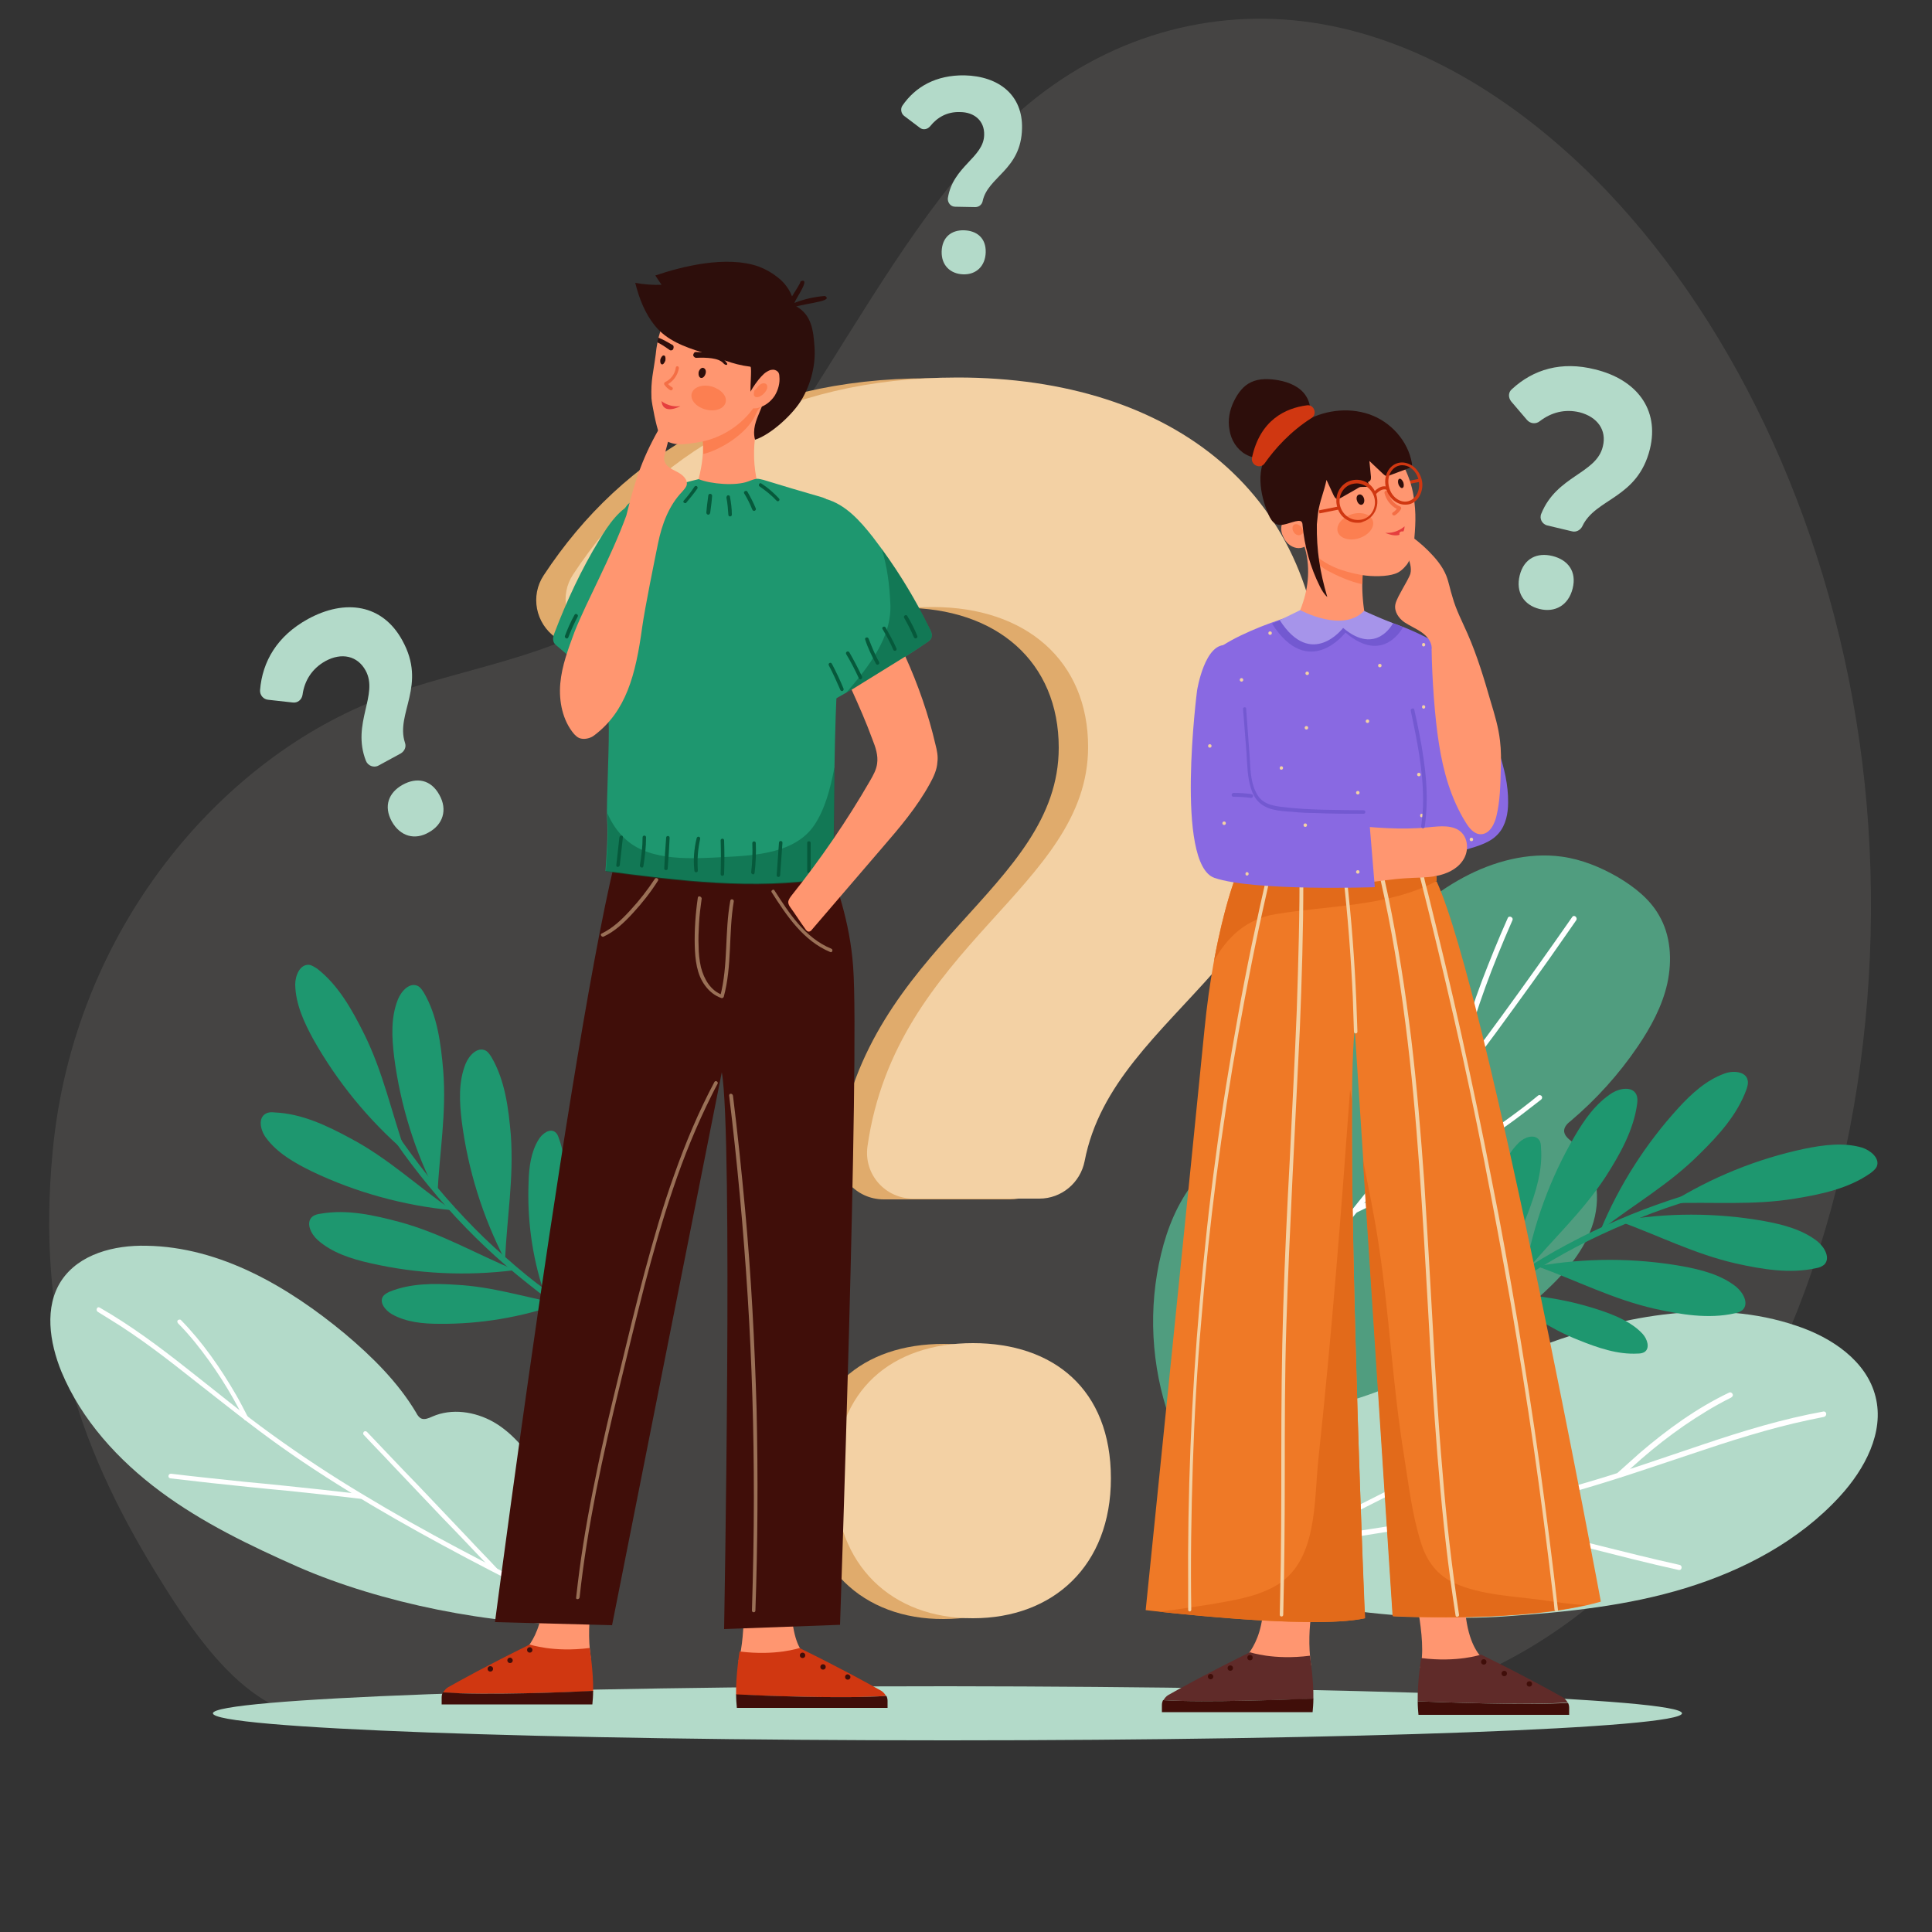 <?xml version="1.0" encoding="utf-8"?>
<!-- Generator: Adobe Illustrator 25.0.0, SVG Export Plug-In . SVG Version: 6.00 Build 0)  -->
<svg version="1.1" xmlns="http://www.w3.org/2000/svg" xmlns:xlink="http://www.w3.org/1999/xlink" x="0px" y="0px"
	 viewBox="0 0 500 500" style="enable-background:new 0 0 500 500;" xml:space="preserve">
<rect x="0" y="0" width="500" height="500" fill="#333333" stroke="none"/>
<style type="text/css">
	.st0{opacity:0.13;}
	.st1{fill:#C1BDB2;}
	.st2{fill:#B3DAC9;}
	.st3{fill:#FFFFFF;}
	.st4{fill:#509D7F;}
	.st5{fill:#1E976F;}
	.st6{fill:#E0AB6C;}
	.st7{fill:#F3D1A4;}
	.st8{fill:#FF9670;}
	.st9{fill:#602B29;}
	.st10{fill:#400E09;}
	.st11{fill:#FC7F51;}
	.st12{fill:#D03711;}
	.st13{fill:#2D0E0B;}
	.st14{fill:#F46E45;}
	.st15{fill:#E53E3E;}
	.st16{fill:#EF7926;}
	.st17{fill:#E26A1A;}
	.st18{fill:#8969E2;}
	.st19{fill:#7359D1;}
	.st20{fill:#A694EA;}
	.st21{opacity:0.5;}
	.st22{fill:#06593B;}
</style>
<g id="BACKGROUND">
</g>
<g id="OBJECTS">
	<g>
		<g class="st0">
			<path class="st1" d="M95.5,445.1l248.1-3.4c42.9,0.1,85.2-31.2,110.9-79.4c25.8-48.3,35.1-112.1,26.7-170.6
				c-8.4-58.5-34-111-68.7-145.7C391.2,24.8,366.2,9.9,340,5.9c-26.3-4-53.8,3.3-76.3,23.1c-39.2,34.3-60.5,102-102.5,129
				c-19.6,12.6-41.6,14.8-62.4,22.6C57.9,195.9,19,239.9,13.6,298.3c-4,42.9,6,74.8,26.6,108.5C57.2,434.7,70.7,448.3,95.5,445.1"/>
		</g>
		<g>
			<path class="st2" d="M435.3,443.4c0,3.8-85.1,7-190.1,7c-105,0-190.1-3.1-190.1-7c0-3.8,85.1-7,190.1-7
				C350.2,436.5,435.3,439.6,435.3,443.4z"/>
			<g>
				<g>
					<g>
						<path class="st2" d="M303.2,405.7c7.2-14.9,16.1-29.4,29.1-39.7c5-3.9,10.6-7.2,16.9-8.3c6.2-1.1,13.1,0.3,17.7,4.6
							c0.9,0.8,1.8,1.8,3,1.7c0.8-0.1,1.4-0.6,2-1.1c8.2-6.8,18-11.4,28.1-15c20.8-7.6,44-11.9,64.9-4.8c9.1,3,18.2,9.1,20.5,18.4
							c2.3,9.2-2.8,18.7-9.2,25.7c-10.6,11.6-25,19.2-40,23.8c-15,4.6-30.7,6.2-46.4,7.3C362.6,420.2,328.8,415.2,303.2,405.7"/>
					</g>
					<g>
						<g>
							<path class="st3" d="M310.4,403.2c10.8-1.4,21.6-2.7,32.4-4.3c10.8-1.5,21.5-3.3,32.2-5.3c10.6-2.1,21.2-4.5,31.7-7.4
								c10.4-2.9,20.5-6.4,30.7-9.8c10.1-3.4,20.3-6.7,30.7-8.9c1.3-0.3,2.6-0.5,3.9-0.8c0.9-0.2,0.8-1.5-0.1-1.4
								c-10.5,1.9-20.7,5-30.8,8.4c-10.2,3.4-20.3,7-30.6,10c-10.4,3.1-21,5.6-31.7,7.7c-10.7,2.2-21.4,4-32.2,5.5
								c-10.8,1.6-21.6,3-32.4,4.4c-1.3,0.2-2.6,0.3-3.9,0.5C309.5,401.9,309.5,403.3,310.4,403.2L310.4,403.2z"/>
						</g>
						<g>
							<path class="st3" d="M334.1,399.8c6.5-3.3,13.1-6.6,19.6-9.9c6.6-3.3,13.2-6.7,19.8-10c3.7-1.8,7.3-3.7,11-5.5
								c0.3-0.2,0.4-0.7,0.2-0.9c-0.2-0.3-0.6-0.4-0.9-0.2c-6.5,3.3-13.1,6.6-19.6,9.9c-6.6,3.3-13.2,6.7-19.8,10
								c-3.7,1.8-7.3,3.7-11,5.5c-0.3,0.2-0.4,0.7-0.2,0.9C333.4,400,333.8,400,334.1,399.8L334.1,399.8z"/>
						</g>
						<g>
							<path class="st3" d="M378.7,392.7c7.2,1.6,14.4,3.4,21.6,5.2c7.4,1.9,14.8,3.7,22.2,5.6c4,1,7.9,1.9,11.9,2.8
								c0.9,0.2,1.1-1.1,0.3-1.3c-7.2-1.6-14.4-3.4-21.6-5.2c-7.4-1.9-14.8-3.7-22.2-5.6c-4-1-7.9-1.9-11.9-2.8
								C378.1,391.2,377.9,392.6,378.7,392.7L378.7,392.7z"/>
						</g>
						<g>
							<path class="st3" d="M419.8,382.1c6.6-6.3,13.9-12.1,21.7-16.8c2.1-1.3,4.3-2.5,6.5-3.6c0.3-0.2,0.6-0.5,0.4-0.9
								c-0.1-0.3-0.5-0.6-0.9-0.4c-8.4,4-16.1,9.6-23.1,15.6c-1.9,1.7-3.8,3.4-5.7,5.1c-0.3,0.3-0.2,0.7,0.1,1
								C419.1,382.5,419.5,382.4,419.8,382.1L419.8,382.1z"/>
						</g>
					</g>
				</g>
				<g>
					<g>
						<path class="st4" d="M302.7,367.1c-4.8-13.6-5.6-28.6-2.2-42.6c1.6-6.7,4.3-13.3,8.6-18.7c4.4-5.4,10.6-9.5,17.5-10.3
							c1-0.1,2.1-0.2,2.8-1c0.5-0.6,0.5-1.4,0.5-2.1c1.1-19.2,14.2-35.6,28-49c6.3-6.2,13-12.1,20.8-16.3c7.8-4.2,16.8-6.6,25.5-5.4
							c5.1,0.7,10,2.7,14.5,5.3c4.2,2.5,8.2,5.6,10.6,9.8c3.1,5.2,3.5,11.7,2.2,17.7c-1.3,5.9-4.3,11.4-7.7,16.4
							c-4.9,7.2-10.7,13.6-17.3,19.2c-0.8,0.6-1.6,1.4-1.7,2.4c-0.1,1.4,1.2,2.3,2.3,3.2c5.9,4.6,7.4,13.3,5.3,20.5
							c-2.1,7.2-7.2,13.1-12.7,18.2c-11.4,10.5-25,18.3-39.3,24.2c-6.4,2.6-12.9,4.8-19.7,5.9c-5.1,0.8-10.3,0.9-15.5,1.3
							C318.8,366,309.3,366.2,302.7,367.1"/>
					</g>
					<g>
						<g>
							<path class="st3" d="M307.1,365.1c7.1-7.8,14-15.7,20.9-23.7c6.9-8,13.7-16.1,20.4-24.3c6.7-8.1,13.2-16.4,19.7-24.7
								c6.5-8.3,12.8-16.7,19.1-25.2c6.2-8.5,12.4-17,18.4-25.7c0.8-1.1,1.5-2.2,2.3-3.3c0.5-0.7-0.5-1.6-1-0.9
								c-6,8.6-12.1,17.2-18.3,25.7c-6.2,8.5-12.6,17-19.1,25.3c-6.4,8.3-13,16.6-19.6,24.8c-6.6,8.2-13.4,16.3-20.2,24.2
								c-6.8,8-13.8,15.9-20.8,23.7c-0.9,1-1.8,2-2.7,3C305.5,364.9,306.5,365.8,307.1,365.1L307.1,365.1z"/>
						</g>
						<g>
							<path class="st3" d="M326.3,343.2c2.1-7.2,4.4-14.3,6.8-21.3c2.4-7,5-13.9,7.6-20.9c1.5-3.9,3-7.8,4.5-11.8
								c0.1-0.3,0.1-0.7-0.3-0.9c-0.3-0.2-0.8,0-0.9,0.3c-2.7,7-5.4,14-8,21c-2.6,7-5.1,14.1-7.4,21.2c-1.3,4-2.5,8-3.7,12
								C324.8,343.8,326.1,344.1,326.3,343.2L326.3,343.2z"/>
						</g>
						<g>
							<path class="st3" d="M350.9,313.9c6.6-3.1,13.1-6.5,19.4-10.1c6.5-3.7,12.8-7.6,18.8-11.9c3.3-2.3,6.5-4.8,9.7-7.3
								c0.3-0.2,0.4-0.6,0.2-0.9c-0.2-0.3-0.7-0.4-0.9-0.2c-5.6,4.6-11.6,8.8-17.7,12.7c-6.2,4-12.6,7.6-19.1,11
								c-3.6,1.9-7.2,3.7-10.8,5.4c-0.3,0.2-0.6,0.5-0.4,0.9C350.2,313.8,350.6,314,350.9,313.9L350.9,313.9z"/>
						</g>
						<g>
							<path class="st3" d="M377.1,280.6c1.2-5.7,2.8-11.3,4.5-16.9c1.8-5.6,3.8-11.1,6-16.5c1.2-3,2.5-6,3.8-9
								c0.4-0.8-0.9-1.4-1.2-0.6c-2.4,5.4-4.6,10.8-6.7,16.3c-2.1,5.6-3.9,11.2-5.5,16.9c-0.9,3.2-1.7,6.4-2.4,9.6
								C375.6,281.1,376.9,281.4,377.1,280.6L377.1,280.6z"/>
						</g>
					</g>
				</g>
				<g>
					<g>
						<path class="st5" d="M378.3,342.5c3.7-3.1,7.5-5.9,11.4-8.7c3.9-2.7,8-5.3,12.1-7.7c4.1-2.4,8.3-4.6,12.6-6.6
							c4.3-2,8.8-3.9,13.3-5.6c4.5-1.7,9-3.1,13.6-4.4c0.6-0.2,1.1-0.3,1.7-0.5c0.4-0.1,0.6-0.6,0.5-1c-0.1-0.4-0.6-0.6-1-0.5
							c-4.7,1.2-9.3,2.7-13.8,4.3c-4.5,1.6-8.9,3.4-13.3,5.4c-4.4,2-8.7,4.2-13,6.6c-4.2,2.4-8.3,4.9-12.2,7.6
							c-4,2.7-7.8,5.6-11.5,8.6c-0.5,0.4-0.9,0.8-1.4,1.1c-0.3,0.3-0.5,0.7-0.2,1.1C377.4,342.6,378,342.8,378.3,342.5L378.3,342.5z
							"/>
					</g>
					<g>
						<path class="st5" d="M432.2,311.4c10.7-6.7,22.5-11.5,34.8-14.1c4.9-1,10.1-1.7,14.9-0.3c2.2,0.7,4.7,2.8,3.8,4.9
							c-0.3,0.7-1,1.2-1.6,1.7c-5.7,4-12.8,5.5-19.6,6.6C453.5,312,443.4,311,432.2,311.4"/>
					</g>
					<g>
						<path class="st5" d="M414.2,318.4c4.8-11.6,11.7-22.4,20.2-31.7c3.4-3.7,7.2-7.2,12-8.9c2.2-0.8,5.5-0.5,5.9,1.8
							c0.2,0.8-0.1,1.6-0.3,2.3c-2.4,6.6-7.2,11.9-12.2,16.8C431.9,306.6,423,311.6,414.2,318.4"/>
					</g>
					<g>
						<path class="st5" d="M418.9,316c12.4-2.2,25.2-2.2,37.6,0c4.9,0.9,10,2.2,13.9,5.3c1.8,1.5,3.4,4.3,1.7,6
							c-0.6,0.5-1.4,0.8-2.1,0.9c-6.8,1.5-13.9,0.3-20.7-1.2C438.4,324.5,429.4,319.8,418.9,316"/>
					</g>
					<g>
						<path class="st5" d="M394.6,329.4c2.2-12.4,6.5-24.4,12.9-35.3c2.5-4.3,5.5-8.6,9.8-11.3c2-1.2,5.2-1.7,6.2,0.5
							c0.3,0.7,0.3,1.5,0.2,2.3c-0.9,6.9-4.5,13.2-8.2,19C409.3,314,401.7,320.8,394.6,329.4"/>
					</g>
					<g>
						<path class="st5" d="M382.8,338c-0.4-10.6,1-21.2,4.3-31.3c1.3-4,3-8.1,6-11c1.4-1.4,4-2.3,5.2-0.7c0.4,0.5,0.5,1.2,0.5,1.9
							c0.5,5.8-1.3,11.6-3.4,17.1C392.1,322.7,387.2,329.7,382.8,338"/>
					</g>
					<g>
						<path class="st5" d="M397.8,327.7c12.4-2.2,25.2-2.2,37.6,0c4.9,0.9,10,2.2,13.9,5.3c1.8,1.5,3.4,4.3,1.7,6
							c-0.6,0.5-1.4,0.8-2.1,0.9c-6.8,1.5-13.9,0.3-20.7-1.2C417.3,336.2,408.3,331.5,397.8,327.7"/>
					</g>
					<g>
						<path class="st5" d="M387.1,334.9c9.6-0.1,19.1,1.4,28.2,4.6c3.6,1.3,7.2,2.9,9.8,5.7c1.2,1.3,2,3.7,0.5,4.7
							c-0.5,0.3-1.1,0.4-1.7,0.4c-5.3,0.3-10.4-1.5-15.4-3.5C400.6,343.7,394.5,339,387.1,334.9"/>
					</g>
				</g>
			</g>
			<g>
				<g>
					<g>
						<path class="st2" d="M151.1,420.4c-1.5-14.2-4.5-28.6-12.1-40.7c-2.9-4.6-6.6-9-11.3-11.7c-4.8-2.7-10.8-3.6-15.8-1.4
							c-0.9,0.4-2,0.9-2.9,0.5c-0.6-0.3-1-0.9-1.3-1.5c-4.7-7.9-11.4-14.5-18.4-20.4c-14.7-12.2-32.3-22.5-51.4-22.8
							c-8.3-0.2-17.4,2.1-22,9c-4.5,6.8-3.1,16,0,23.6c5.2,12.5,14.7,22.9,25.6,31c10.9,8.1,23.2,14,35.6,19.5
							C98.6,414.9,127.5,420.7,151.1,420.4"/>
					</g>
					<g>
						<g>
							<path class="st3" d="M146,416.2c-8.4-4.3-16.8-8.5-25.1-12.9c-8.3-4.4-16.5-8.9-24.6-13.7c-8.1-4.8-16-9.8-23.6-15.2
								c-7.6-5.4-14.8-11.2-22.1-16.9c-7.2-5.7-14.5-11.4-22.4-16.2c-1-0.6-1.9-1.2-2.9-1.8c-0.6-0.4-0.2-1.5,0.5-1.1
								c8,4.6,15.4,10.1,22.6,15.8c7.3,5.7,14.4,11.6,21.9,17c7.6,5.5,15.5,10.7,23.5,15.5c8.1,4.9,16.3,9.5,24.6,13.9
								c8.3,4.4,16.7,8.7,25.1,13c1,0.5,2,1,3,1.5C147.1,415.5,146.6,416.6,146,416.2L146,416.2z"/>
						</g>
						<g>
							<path class="st3" d="M127.7,406.6c-4.4-4.6-8.7-9.2-13.1-13.7c-4.4-4.6-8.8-9.3-13.2-13.9c-2.4-2.6-4.9-5.1-7.3-7.7
								c-0.2-0.2-0.1-0.6,0.1-0.8c0.3-0.2,0.6-0.1,0.8,0.1c4.4,4.6,8.7,9.2,13.1,13.7c4.4,4.6,8.8,9.3,13.2,13.9
								c2.4,2.6,4.9,5.1,7.3,7.7c0.2,0.2,0.1,0.6-0.1,0.8C128.2,406.9,127.9,406.8,127.7,406.6L127.7,406.6z"/>
						</g>
						<g>
							<path class="st3" d="M93.4,387.9c-6.4-0.8-12.7-1.4-19.1-2.1c-6.6-0.6-13.1-1.3-19.7-2c-3.5-0.4-7-0.8-10.5-1.2
								c-0.8-0.1-0.6-1.3,0.2-1.2c6.4,0.8,12.7,1.4,19.1,2.1c6.6,0.6,13.1,1.3,19.7,2c3.5,0.4,7,0.8,10.5,1.2
								C94.4,386.8,94.2,387.9,93.4,387.9L93.4,387.9z"/>
						</g>
						<g>
							<path class="st3" d="M63.2,367.3c-3.5-7.1-7.8-13.8-12.8-20c-1.4-1.7-2.8-3.3-4.3-4.8c-0.2-0.2-0.3-0.6-0.1-0.8
								c0.2-0.2,0.6-0.3,0.8-0.1c5.6,5.7,10.3,12.5,14.3,19.4c1.1,1.9,2.1,3.9,3.1,5.8c0.1,0.3-0.1,0.7-0.3,0.8
								C63.6,367.7,63.3,367.6,63.2,367.3L63.2,367.3z"/>
						</g>
					</g>
				</g>
				<g>
					<g>
						<path class="st5" d="M150.6,340.4c-4-2.6-7.9-5.4-11.7-8.3c-3.8-2.9-7.4-6.1-11-9.3c-3.5-3.2-6.8-6.6-10-10.1
							c-3.2-3.5-6.3-7.2-9.2-11c-2.9-3.8-5.7-7.7-8.2-11.7c-0.3-0.5-0.6-1-0.9-1.5c-0.2-0.4-0.8-0.4-1.1-0.2
							c-0.4,0.3-0.4,0.7-0.2,1.1c2.6,4.1,5.3,8.1,8.2,11.9c2.9,3.8,5.9,7.5,9.1,11.1c3.2,3.6,6.6,7.1,10.1,10.4
							c3.5,3.3,7.1,6.4,10.9,9.4c3.7,3,7.6,5.8,11.6,8.5c0.5,0.3,1,0.7,1.5,1c0.4,0.2,0.8,0.3,1.1-0.1
							C151,341.2,151,340.6,150.6,340.4L150.6,340.4z"/>
					</g>
					<g>
						<path class="st5" d="M104.9,298.1c-9.5-8.2-17.6-18.1-23.8-29.1c-2.4-4.4-4.6-9.1-4.7-14.2c0-2.3,1.2-5.3,3.6-5.1
							c0.8,0.1,1.4,0.6,2.1,1c5.5,4.3,9,10.6,12.1,16.8C99.2,277.6,101.2,287.5,104.9,298.1"/>
					</g>
					<g>
						<path class="st5" d="M117,313.2c-12.5-1.2-24.9-4.6-36.2-10c-4.5-2.2-9.1-4.8-12-8.8c-1.4-1.9-2.1-5.1,0-6.2
							c0.7-0.4,1.5-0.4,2.3-0.3c7,0.3,13.5,3.4,19.6,6.7C100.5,299.8,107.8,306.8,117,313.2"/>
					</g>
					<g>
						<path class="st5" d="M113.2,309.4c-5.8-11.2-9.6-23.4-11.2-35.9c-0.6-5-0.9-10.2,1-14.9c0.9-2.2,3.1-4.5,5.2-3.4
							c0.7,0.4,1.1,1.1,1.5,1.7c3.5,6,4.4,13.2,5,20.1C115.6,288.3,113.7,298.3,113.2,309.4"/>
					</g>
					<g>
						<path class="st5" d="M133.3,328.7c-12.5,1.6-25.3,1-37.5-1.8c-4.9-1.1-9.9-2.7-13.6-6c-1.8-1.6-3.1-4.5-1.4-6
							c0.6-0.5,1.4-0.7,2.2-0.8c6.9-1.2,13.9,0.4,20.6,2.2C114.2,319.2,123,324.4,133.3,328.7"/>
					</g>
					<g>
						<path class="st5" d="M144.9,337.4c-10,3.5-20.6,5.3-31.2,5.2c-4.2,0-8.6-0.4-12.3-2.5c-1.7-1-3.4-3.1-2.2-4.7
							c0.4-0.5,1-0.8,1.6-1.1c5.4-2.2,11.5-2.2,17.3-1.8C127.6,333,135.7,335.7,144.9,337.4"/>
					</g>
					<g>
						<path class="st5" d="M130.7,326.1c-5.8-11.2-9.6-23.4-11.2-35.9c-0.6-5-0.9-10.2,1-14.9c0.9-2.2,3.1-4.5,5.2-3.4
							c0.7,0.4,1.1,1.1,1.5,1.7c3.5,6,4.4,13.2,5,20.1C133,305,131.2,315,130.7,326.1"/>
					</g>
					<g>
						<path class="st5" d="M140.7,334.2c-3-9.1-4.3-18.7-3.9-28.3c0.1-3.8,0.6-7.8,2.6-11c0.9-1.5,2.9-3,4.3-1.9
							c0.5,0.4,0.7,0.9,0.9,1.5c1.9,5,1.7,10.4,1.2,15.7C145.1,318.7,142.5,325.9,140.7,334.2"/>
					</g>
				</g>
			</g>
			<g>
				<path class="st6" d="M274,193.5c0-22.2-16-36.2-40.2-36.2c-19.9,0-35.8,8.8-47.5,23.8c-4,5.1-11.2,6.3-16.4,2.6L143.8,165
					c-5.2-3.7-6.6-10.8-3.1-16.1c20.7-31.5,53.8-51,99.5-51c55.8,0,94.5,30.3,94.5,83.8c0,67.3-53.9,79.1-61.6,119
					c-1.1,5.6-6,9.7-11.7,9.7h-32.7c-7.2,0-12.8-6.3-11.8-13.5C224.4,244.7,274,230,274,193.5z M208.5,382.8c0-23.1,14.9-35,35.7-35
					c20.8,0,35.7,11.9,35.7,35c0,22.6-14.9,36.2-35.7,36.2C223.4,419.1,208.5,405.5,208.5,382.8z"/>
				<path class="st7" d="M281.6,193.3c0-22.2-16-36.2-40.2-36.2c-19.9,0-35.8,8.8-47.5,23.8c-4,5.1-11.2,6.3-16.4,2.6l-26.1-18.7
					c-5.2-3.7-6.6-10.8-3.1-16.1c20.7-31.5,53.8-51,99.5-51c55.8,0,94.5,30.3,94.5,83.8c0,67.3-53.9,79.1-61.6,119
					c-1.1,5.6-6,9.7-11.7,9.7h-32.7c-7.2,0-12.8-6.3-11.8-13.5C231.9,244.5,281.6,229.8,281.6,193.3z M216.1,382.6
					c0-23.1,14.9-35,35.7-35c20.8,0,35.7,11.9,35.7,35c0,22.6-14.9,36.2-35.7,36.2C231,418.9,216.1,405.3,216.1,382.6z"/>
			</g>
			<g>
				<path class="st2" d="M414.8,115.6c1.1-4.3-1.4-7.7-6-8.9c-3.8-0.9-7.3,0-10.3,2.3c-1,0.8-2.4,0.7-3.3-0.3l-4.1-4.8
					c-0.8-1-0.8-2.4,0.2-3.2c5.5-5.1,12.8-7.3,21.5-5.1c10.7,2.6,16.7,10.3,14.2,20.6c-3.2,12.9-14.1,12.7-17.5,20
					c-0.5,1-1.6,1.6-2.7,1.3l-6.3-1.5c-1.4-0.3-2.2-1.8-1.6-3.1C402.9,123.1,413.1,122.6,414.8,115.6z M393.3,148.9
					c1.1-4.4,4.5-6,8.5-5c4,1,6.3,4,5.2,8.4c-1.1,4.4-4.6,6.3-8.6,5.3C394.4,156.6,392.2,153.3,393.3,148.9z"/>
				<path class="st2" d="M94.6,173.5c-2.1-3.8-6.2-4.7-10.4-2.4c-3.4,1.9-5.4,5-5.9,8.7c-0.2,1.3-1.3,2.2-2.6,2l-6.3-0.7
					c-1.2-0.1-2.2-1.2-2.1-2.5c0.6-7.4,4.4-14,12.4-18.4c9.7-5.3,19.3-3.8,24.4,5.5c6.5,11.7-1.8,18.9,0.7,26.5
					c0.4,1.1-0.1,2.2-1.1,2.8l-5.7,3.1c-1.2,0.7-2.8,0.1-3.3-1.2C90.9,187.2,98.1,179.8,94.6,173.5z M101.4,212.6
					c-2.2-4-0.8-7.5,2.8-9.5c3.6-2,7.3-1.4,9.5,2.6c2.2,3.9,0.9,7.7-2.7,9.7C107.4,217.5,103.6,216.5,101.4,212.6z"/>
				<path class="st2" d="M254.7,34.9c0.1-3.6-2.5-5.9-6.3-5.9c-3.2-0.1-5.8,1.3-7.7,3.7c-0.7,0.8-1.8,1-2.6,0.4l-4.1-3.1
					c-0.8-0.6-1-1.8-0.5-2.6c3.4-5,8.8-8,16.1-7.9c8.9,0.2,15.1,5.1,14.9,13.7c-0.2,10.8-8.9,12.5-10.2,18.9c-0.2,0.9-1,1.5-1.9,1.5
					l-5.2-0.1c-1.2,0-2-1.1-1.9-2.2C246.6,43,254.6,40.8,254.7,34.9z M243.7,65.1c0.1-3.7,2.5-5.6,5.8-5.5c3.3,0.1,5.7,2,5.6,5.7
					c-0.1,3.6-2.5,5.8-5.8,5.7C246,70.9,243.6,68.7,243.7,65.1z"/>
			</g>
			<g>
				<g>
					<path class="st8" d="M340.6,412c0,0-2.8,8.4-1.3,19c0,0-9,4.7-17.8-1.3c0,0,7.3-5.6,5-20.5"/>
					<path class="st9" d="M301.1,440c0.3-0.5,0.7-1,1.2-1.3c3-1.7,10.2-5.7,21.2-11.1c0,0,6.1,2.1,15.5,0.9c0,0,1,6.1,0.9,11.2
						C334.2,439.8,312.1,440.7,301.1,440z"/>
					<path class="st10" d="M339.9,439.6c0,1.3-0.1,2.5-0.2,3.5h-39v-1.8c0-0.5,0.1-0.9,0.3-1.3C312.1,440.7,334.2,439.8,339.9,439.6
						z"/>
					<path class="st10" d="M314,433.9c0,0.4-0.3,0.7-0.7,0.7c-0.4,0-0.7-0.3-0.7-0.7c0-0.4,0.3-0.7,0.7-0.7
						C313.7,433.2,314,433.5,314,433.9z"/>
					<path class="st10" d="M319.1,431.7c0,0.4-0.3,0.7-0.7,0.7c-0.4,0-0.7-0.3-0.7-0.7c0-0.4,0.3-0.7,0.7-0.7
						C318.8,431,319.1,431.3,319.1,431.7z"/>
					<path class="st10" d="M324.2,429c0,0.4-0.3,0.7-0.7,0.7c-0.4,0-0.7-0.3-0.7-0.7c0-0.4,0.3-0.7,0.7-0.7
						C323.9,428.3,324.2,428.6,324.2,429z"/>
				</g>
				<g>
					<path class="st8" d="M365.1,407.8c0,0,4.5,17,2.4,23.8c0,0,9,4.7,17.8-1.3c0,0-8.6-2.9-5.7-27.1"/>
					<path class="st9" d="M405.7,440.6c-0.3-0.5-0.7-1-1.2-1.3c-3-1.7-10.2-5.7-21.2-11.1c0,0-6.1,2.1-15.5,0.9c0,0-1,6.1-0.9,11.2
						C372.6,440.5,394.7,441.4,405.7,440.6z"/>
					<path class="st10" d="M366.9,440.3c0,1.3,0.1,2.5,0.2,3.5h39v-1.8c0-0.5-0.1-0.9-0.3-1.3C394.7,441.4,372.6,440.5,366.9,440.3z
						"/>
					<path class="st10" d="M384.7,430.1c0,0.4-0.3,0.7-0.7,0.7c-0.4,0-0.7-0.3-0.7-0.7c0-0.4,0.3-0.7,0.7-0.7
						C384.4,429.4,384.7,429.7,384.7,430.1z"/>
					<path class="st10" d="M396.5,435.8c0,0.4-0.3,0.7-0.7,0.7c-0.4,0-0.7-0.3-0.7-0.7c0-0.4,0.3-0.7,0.7-0.7
						C396.2,435.1,396.5,435.4,396.5,435.8z"/>
					<path class="st10" d="M390,433.1c0,0.4-0.3,0.7-0.7,0.7c-0.4,0-0.7-0.3-0.7-0.7c0-0.4,0.3-0.7,0.7-0.7
						C389.7,432.4,390,432.7,390,433.1z"/>
				</g>
				<g>
					<g>
						<path class="st8" d="M335.8,137.4c2.8,4.7,3.3,10.4,2.2,15.6c-1.1,5.2-3.8,10.1-7,14.7c5.8,3.9,12.8,6.2,20,6.6
							c2.8,0.2,5.8,0,8.3-1.2c-2.6-2.2-3.9-5.4-4.8-8.5c-1.8-6.1-2.4-12.5-1.6-18.8"/>
					</g>
					<g>
						<path class="st11" d="M343.6,147.7c2.2,1.2,5.9,2.9,9,3.5c0-1.8,0.1-3.6,0.3-5.4l-17.1-8.5c0.7,1.1,1.2,2.3,1.6,3.5
							C338.9,143.6,340.8,146.2,343.6,147.7z"/>
					</g>
				</g>
				<g>
					<g>
						
							<rect x="362.4" y="124.2" transform="matrix(0.981 -0.195 0.195 0.981 -17.299 73.707)" class="st12" width="5.2" height="0.8"/>
					</g>
					<g>
						<path class="st8" d="M345.3,110.6c4.8-1.3,10,0.5,13.6,4c3.5,3.4,6.1,8.7,6.9,13.6c0.8,4.9,0.5,7.9,0.1,12.8
							c-0.1,1.3-1,4.1-1.8,5.1c-0.8,1-1.8,2-3.1,2.4c-2,0.7-5.7,0.8-8.7,0.3c-4.8-0.9-9.1-2.3-12.6-5.8c-3.5-3.5-3.6-6.8-2.9-11.7"
							/>
					</g>
					<g>
						<g>
							<path class="st8" d="M337.8,135.2c-0.7-0.6-1.5-1.1-2.3-1.3c-0.9-0.2-1.8-0.2-2.6,0.3c-0.7,0.5-1.2,1.3-1.3,2.2
								s0.1,1.7,0.5,2.5c0.6,1.4,1.8,2.6,3.4,2.9c1.5,0.3,3.3-0.6,3.6-2.1c0.2-1-0.1-2-0.5-3"/>
						</g>
						<g>
							<path class="st11" d="M336.6,136.2c-0.2-0.2-0.5-0.4-0.8-0.5c-0.3-0.1-0.7-0.1-0.9,0.1c-0.3,0.2-0.4,0.5-0.4,0.8
								c0,0.3,0,0.6,0.2,0.9c0.2,0.5,0.7,0.9,1.2,1c0.5,0.1,1.2-0.2,1.3-0.7c0.1-0.4,0-0.7-0.2-1"/>
						</g>
					</g>
					<g>
						<g>
							<path class="st13" d="M331.7,118.9c-1.7,0.2-3.4,0.3-5.1,0c-1.4-0.2-2.9-0.6-4.2-1.3c-2.3-1.3-3.8-3.7-4.2-6.3
								c-0.5-2.6,0-5.2,1.2-7.6c1-2,2.4-3.9,4.4-4.8c2.1-1,4.6-0.9,7-0.5c2.8,0.5,5.7,1.7,7.2,4.1c1.8,2.8,1.2,6.5,0.2,9.7"/>
						</g>
						<g>
							<path class="st13" d="M365.4,119.9c-1-5.8-5.5-10.8-11.1-12.7c-5.6-1.9-12-1-17.1,2.1c-1.6,1-3.2,2.2-4.7,3.4
								c-1.3,1-2.6,2.1-3.7,3.4c-1.9,2.3-2.7,5.4-2.6,8.4c0.1,3,0.9,5.9,2.1,8.7c0.4,0.9,0.9,1.8,1.7,2.3c1.8,1,4-0.5,6-0.7
								c0.2,0,0.5,0,0.7,0.1c0.3,0.2,0.4,0.6,0.4,1c0.5,5.5,2,10.9,4.5,15.9c0.5,1,1.1,2,1.9,2.7c-1.9-6.4-2.8-12.1-2.7-18.8
								c0,0,0.1-1,0.1-1c0.1-1,0.3-2.8,0.4-3.1c0.7-3.2,1.3-4.2,2-7.4c0.6,1.3,1.2,2.6,1.8,3.9c0.2,0.4,0.4,0.8,0.8,1
								c0.4,0.1,0.8-0.1,1.2-0.3c2.3-1.3,4.6-2.6,6.9-4c0.3-0.2,0.6-0.3,0.7-0.6c0.1-0.2,0.1-0.5,0.1-0.8c-0.1-1.4-0.3-2.7-0.4-4.1
								c1.2,1.1,2.4,2.3,3.6,3.4c0.2,0.2,0.5,0.4,0.8,0.5c0.3,0.1,0.6-0.1,0.9-0.2c1.7-0.6,3.4-1.3,5.1-1.9c0.2-0.1,0.4-0.2,0.5-0.3
								C365.5,120.4,365.4,120.1,365.4,119.9z"/>
						</g>
						<path class="st12" d="M327.3,119.9c2.6-3.7,6.6-8.2,12.1-11.7c1.6-1,0.7-3.6-1.2-3.3c-5.4,0.7-12.1,3.7-14.2,13.6
							C323.7,120.4,326.2,121.5,327.3,119.9z"/>
					</g>
					<g>
						<path class="st13" d="M353.4,126c-2.3,0-5.3,0.3-6.4,1.7c-0.6,0.7-1.3,0.6-0.8-0.2c1.6-2.3,3.9-2.7,7.3-3
							c0.4,0,0.7,0.4,0.7,0.8C354.1,125.7,353.8,126.1,353.4,126L353.4,126z"/>
					</g>
					<g>
						<path class="st11" d="M346.2,137.6c0.5,1.7,3,2.5,5.5,1.7c2.5-0.8,4.1-2.8,3.6-4.5c-0.5-1.7-3-2.5-5.5-1.7
							C347.3,133.9,345.7,135.9,346.2,137.6z"/>
						<path class="st13" d="M361.9,125.3c0.2,0.6,0.7,1.1,1,1c0.4-0.1,0.5-0.7,0.3-1.4c-0.2-0.6-0.7-1.1-1-1
							C361.8,124,361.7,124.6,361.9,125.3z"/>
						<path class="st13" d="M351.2,129.6c0.2,0.7,0.8,1.2,1.3,1c0.5-0.2,0.7-0.9,0.5-1.6c-0.2-0.7-0.8-1.2-1.3-1
							C351.2,128.1,350.9,128.8,351.2,129.6z"/>
						<path class="st14" d="M360.5,132.6c0.4-0.2,0.7-0.6,1-0.9c-1.6-0.8-2.8-2.4-3.2-4.1c0-0.2,0-0.5,0.3-0.6
							c0.2-0.1,0.5,0,0.6,0.3c0.4,1.7,1.6,3.2,3.2,3.8c0.2,0.1,0.3,0.4,0.2,0.6c-0.4,0.7-0.9,1.2-1.5,1.6
							C360.5,133.7,360,132.9,360.5,132.6z"/>
						<path class="st15" d="M363.5,136.2c0,0-1.9,1.9-5,1.7C358.5,137.9,363.4,140.2,363.5,136.2z"/>
					</g>
					<g>
						<g>
							<path class="st12" d="M351.3,135.3c-0.9,0-1.8-0.2-2.6-0.7c-1.3-0.7-2.2-1.9-2.6-3.3c-0.9-2.9,0.6-6,3.4-6.9
								c1.4-0.4,2.8-0.3,4.1,0.4c1.3,0.7,2.2,1.9,2.6,3.3c0.9,2.9-0.6,6-3.4,6.9C352.3,135.3,351.8,135.3,351.3,135.3z M351.1,125.1
								c-0.4,0-0.9,0.1-1.3,0.2c-2.4,0.7-3.7,3.4-2.9,5.9c0.4,1.2,1.2,2.2,2.3,2.8c1.1,0.6,2.3,0.7,3.5,0.4c2.4-0.7,3.7-3.4,2.9-5.9
								c-0.4-1.2-1.2-2.2-2.3-2.8C352.6,125.3,351.8,125.1,351.1,125.1z"/>
						</g>
						<g>
							<path class="st12" d="M363.6,130.6c-2.2,0-4.3-1.8-4.9-4.3c-0.8-3,0.7-5.9,3.2-6.5c1.2-0.3,2.5,0,3.7,0.8
								c1.1,0.8,1.9,2,2.3,3.4l0,0c0.4,1.4,0.2,2.9-0.4,4.1c-0.6,1.3-1.6,2.1-2.8,2.4C364.3,130.6,364,130.6,363.6,130.6z
								 M362.9,120.4c-0.3,0-0.5,0-0.8,0.1c-2.1,0.5-3.3,3-2.6,5.6c0.6,2.5,2.9,4.2,5,3.6c1-0.3,1.8-1,2.3-2
								c0.5-1.1,0.6-2.3,0.3-3.6v0c-0.3-1.2-1-2.3-2-3C364.4,120.6,363.6,120.4,362.9,120.4z"/>
						</g>
						<g>
							
								<rect x="341.3" y="131.4" transform="matrix(0.981 -0.195 0.195 0.981 -19.119 69.734)" class="st12" width="5.2" height="0.8"/>
						</g>
						<g>
							<path class="st12" d="M356,128l-0.6-0.5c0.1-0.1,1.9-2.4,3.9-1.4l-0.3,0.7C357.5,126.1,356,128,356,128z"/>
						</g>
					</g>
				</g>
				<g>
					<g>
						<path class="st16" d="M319.7,227.2c0,0-5.5,13.8-8,39.4c-2.5,25.6-15.2,150.1-15.2,150.1s42.6,5.2,56.7,2.1
							c0,0-5.2-129.1-2.6-152.5l9.9,152c0,0,34.1,1.9,53.8-3.8c0,0-29.2-157.3-42.5-186.4"/>
						<path class="st17" d="M349.9,284.8c-0.2-0.9-0.3-1.9-0.5-2.8c-2.3,31.9-4.8,63.9-8.2,95.6c-1.2,11.1-0.1,26.8-11.4,33
							c-5.1,2.8-10.9,3.6-16.5,4.6c-4.5,0.7-8.9,1.4-13.4,1.9c10.3,1.1,41.6,4.3,53.4,1.7C353.2,418.8,349.5,327.8,349.9,284.8z"/>
						<path class="st17" d="M330,236.6c13.7-2.3,29.3-1.9,41.8-8.6c0,0,0-1.3,0-1.3l-52.1,0.5c0,0-2.9,7.4-5.5,21.4
							C317.6,242.6,322.4,237.9,330,236.6z"/>
						<path class="st17" d="M398.4,414c-7-0.9-15.3-1.3-21.8-4.2c-4.7-2.1-7.4-5.8-8.9-10.7c-2.3-7.3-3.2-15.3-4.4-22.8
							c-2.9-17.8-3.7-35.8-6.4-53.5c-1.1-7.7-2.7-15.2-4.2-22.8l7.7,118.2c0,0,30,1.7,49.9-2.8C406.3,415.2,402,414.5,398.4,414z"/>
					</g>
					<g>
						<g>
							<path class="st7" d="M308.3,416.6c-0.2-12.5,0-25,0.4-37.5c0.4-12.5,1.1-24.9,2.2-37.4c1-12.4,2.3-24.7,3.9-37.1
								c1.6-12.5,3.5-24.9,5.7-37.2c2.2-12.3,4.6-24.5,7.4-36.7c0.3-1.5,0.7-3,1-4.5c0.1-0.6-0.7-0.8-0.9-0.2
								c-2.8,12.2-5.4,24.5-7.6,36.8c-2.2,12.2-4.2,24.5-5.8,36.8c-1.7,12.4-3,24.8-4.1,37.3c-1.1,12.4-1.9,24.9-2.4,37.4
								c-0.5,12.5-0.7,25.1-0.6,37.6c0,1.5,0,3.1,0,4.6C307.4,417.2,308.3,417.2,308.3,416.6L308.3,416.6z"/>
						</g>
						<g>
							<path class="st7" d="M336.3,223.8c0.1,12.6-0.3,25.2-0.7,37.7c-0.5,12.8-1.2,25.6-1.8,38.4c-0.7,12.8-1.3,25.7-1.7,38.5
								c-0.4,12.7-0.5,25.4-0.5,38.1c0,12.3,0,24.7-0.3,37c0,1.5-0.1,2.9-0.1,4.4c0,0.6,0.9,0.6,0.9,0c0.3-12.2,0.4-24.3,0.4-36.5
								c0-12.8,0-25.5,0.4-38.3c0.4-12.8,1-25.6,1.6-38.4c0.6-12.8,1.3-25.6,1.9-38.5c0.5-12.6,0.9-25.2,0.9-37.9c0-1.6,0-3.1,0-4.7
								C337.2,223.2,336.3,223.2,336.3,223.8L336.3,223.8z"/>
						</g>
						<g>
							<path class="st7" d="M347.6,226.4c1.2,10.5,2,21,2.5,31.6c0.1,3,0.2,6,0.3,9c0,0.6,0.9,0.6,0.9,0
								c-0.3-10.5-0.9-21.1-1.9-31.6c-0.3-3-0.6-6-0.9-9C348.4,225.8,347.5,225.8,347.6,226.4L347.6,226.4z"/>
						</g>
						<g>
							<path class="st7" d="M357.3,227.8c2.8,12.2,4.8,24.5,6.4,36.9c1.6,12.4,2.7,24.8,3.6,37.2c0.9,12.4,1.6,24.8,2.3,37.3
								c0.7,12.5,1.4,25,2.4,37.4c1,12.3,2.2,24.6,4,36.8c0.2,1.6,0.5,3.1,0.7,4.7c0.1,0.6,1,0.3,0.9-0.2
								c-1.9-12.4-3.3-24.8-4.3-37.3c-1.1-12.5-1.8-24.9-2.5-37.4c-0.7-12.4-1.4-24.8-2.2-37.3c-0.9-12.4-1.9-24.9-3.4-37.3
								c-1.5-12.2-3.4-24.4-5.9-36.5c-0.3-1.5-0.7-3.1-1-4.6C358,227,357.1,227.2,357.3,227.8L357.3,227.8z"/>
						</g>
						<g>
							<path class="st7" d="M367.5,227c3.1,12.2,6,24.4,8.8,36.6c2.8,12.2,5.4,24.5,7.8,36.8c2.4,12.3,4.7,24.6,6.9,37
								c2.1,12.3,4.1,24.7,5.9,37.1c1.8,12.5,3.4,25,4.9,37.5c0.2,1.5,0.4,3.1,0.5,4.6c0.1,0.6,1,0.6,0.9,0
								c-1.4-12.4-3-24.8-4.7-37.2c-1.7-12.4-3.7-24.8-5.7-37.1c-2.1-12.4-4.3-24.8-6.8-37.2c-2.4-12.4-5-24.7-7.7-37
								c-2.7-12.3-5.7-24.6-8.7-36.8c-0.4-1.5-0.8-3-1.1-4.5C368.2,226.2,367.3,226.4,367.5,227L367.5,227z"/>
						</g>
					</g>
				</g>
				<g>
					<g>
						<path class="st18" d="M371.5,164.9c3.4,1.1,6,3.8,7.7,6.9c1.7,3.1,2.7,6.5,3.9,9.8c3,8.6,7.3,17,7.2,26.1
							c0,2.8-0.6,5.8-2.4,7.9c-2,2.4-5.2,3.3-8.2,4.2c-1.6,0.5-3.3,0.9-4.9,0.7c-2.6-0.3-4.8-2.1-6.2-4.3c-1.4-2.2-1.9-4.8-2.3-7.4
							c-0.9-6.8-0.5-13.8,0-20.7c0.5-6.8,1-13.8,4.1-20"/>
					</g>
					<g>
						<g>
							<path class="st18" d="M336.7,158.7c-6.2,1.7-14.7,4.8-20.2,8.3c-0.8,0.5-0.3,1.7-0.8,2.6c-1,1.9,1.4,3.3,2.3,5.3
								c2.3,5.6,1.2,11.9,2,17.9c1.3,8.9,6.9,17.2,6.3,26.2c0,0.7-0.1,1.5,0.2,2.1c0.6,1.1,2,1.4,3.3,1.5
								c11.2,0.8,22.5,1.4,33.7,1.6c0.7,0,1.4,0,1.9-0.4c0.7-0.5,0.8-1.4,1-2.2c0.8-4.4,2-8.6,3.7-12.7c1.7-4.1,3.9-8.2,4.5-12.6
								c0.3-2,0.2-4,0.1-6c-0.2-6.4-0.4-12.7-0.6-19.1c0-1.1-0.1-2.2-0.6-3.2c-0.6-1-1.6-1.6-2.6-2.1c-4.6-2.5-9.4-4.5-14.4-5.9
								c-1-0.3-2-0.6-3.1-0.4c-1.5,0.3-2.6,1.4-3.9,2.2C346.2,163.8,339.2,161.6,336.7,158.7"/>
						</g>
						<g>
							<path class="st8" d="M370.5,168.1c0.2-1.8-1.1-3.4-2.5-4.4c-1.4-1-3.1-1.7-4.6-2.7c-1.4-1-2.6-2.7-2.3-4.5
								c0.1-0.7,0.5-1.4,0.8-2.1c0.7-1.3,1.4-2.6,2.2-4c0.3-0.6,0.7-1.3,0.9-1.9c0.4-1.6-0.2-3.2-0.8-4.7c-0.6-1.7-1.3-3.3-1.9-5
								c-0.1-0.3-0.2-0.6-0.1-0.9c0.3-0.6,1.2-0.4,1.8,0c2,1.4,3.9,2.9,5.6,4.6c1.9,1.9,3.7,4,4.7,6.5c0.7,1.8,1,3.7,1.6,5.5
								c0.9,3.3,2.5,6.3,3.9,9.5c2.5,5.7,4.3,11.7,6,17.6c1,3.3,2,6.6,2.4,10.1c0.3,2.5,0.3,5,0.2,7.6c-0.1,4-0.2,8-1.1,11.8
								c-0.5,2.2-1.8,4.8-4.1,4.8c-1.7,0-3-1.6-3.9-3.1c-3.8-6.1-5.8-13.2-6.9-20.3C371.3,185.7,370.6,175.3,370.5,168.1"/>
						</g>
						<g>
							<path class="st8" d="M326.6,212.9c14.3-1.6,28.8,2.7,43.1,1.2c3-0.3,6.4-0.7,8.5,1.3c1.9,1.9,1.9,5.2,0.3,7.4
								c-1.5,2.2-4.2,3.4-6.8,3.9c-2.6,0.5-5.3,0.4-8,0.6c-3.4,0.2-6.8,0.8-10.2,1.1c-8.5,0.8-17.2-0.5-25.2-3.7"/>
						</g>
						<g>
							<path class="st19" d="M336.3,158.4c0,0,11,7.6,17.4,0.9c0,0,4.8,1.2,9.4,3c0,0-5,9.9-14.9,1.4c0,0-9.5,12.5-19-2.3
								L336.3,158.4z"/>
							<path class="st20" d="M336.5,157.9c0,0,11,6,16.5,0.2c0,0,3.5,1.6,7.5,3.2c0,0-4.3,8.5-12.9,1.2c0,0-8.2,10.8-16.4-2
								L336.5,157.9z"/>
						</g>
						<path class="st18" d="M317.7,167c0,0,4.5,1.3,7,19.9c2.5,18.7,4.5,19.2,4.5,19.2s21.7,6,25.3,7.8l1.3,15.7
							c0,0-31.2,1.1-41.5-2.4c-10.3-3.6-4.5-48.5-4.5-48.5S311.8,165.9,317.7,167z"/>
						<g>
							<g>
								<path class="st7" d="M321.3,176.4c0.6,0,0.6-0.9,0-0.9C320.7,175.5,320.7,176.4,321.3,176.4L321.3,176.4z"/>
							</g>
							<g>
								<path class="st7" d="M313.1,193.5c0.6,0,0.6-0.9,0-0.9C312.5,192.6,312.5,193.5,313.1,193.5L313.1,193.5z"/>
							</g>
							<g>
								<path class="st7" d="M331.6,199.2c0.6,0,0.6-0.9,0-0.9C331.1,198.3,331,199.2,331.6,199.2L331.6,199.2z"/>
							</g>
							<g>
								<path class="st7" d="M316.8,213.5c0.6,0,0.6-0.9,0-0.9C316.2,212.6,316.2,213.5,316.8,213.5L316.8,213.5z"/>
							</g>
							<g>
								<path class="st7" d="M322.7,226.6c0.6,0,0.6-0.9,0-0.9C322.2,225.7,322.2,226.6,322.7,226.6L322.7,226.6z"/>
							</g>
							<g>
								<path class="st7" d="M337.8,214c0.6,0,0.6-0.9,0-0.9C337.2,213.1,337.2,214,337.8,214L337.8,214z"/>
							</g>
							<g>
								<path class="st7" d="M351.4,226.1c0.6,0,0.6-0.9,0-0.9C350.8,225.2,350.8,226.1,351.4,226.1L351.4,226.1z"/>
							</g>
							<g>
								<path class="st7" d="M351.4,205.6c0.6,0,0.6-0.9,0-0.9C350.8,204.7,350.8,205.6,351.4,205.6L351.4,205.6z"/>
							</g>
							<g>
								<path class="st7" d="M338.1,188.8c0.6,0,0.6-0.9,0-0.9C337.5,187.9,337.5,188.8,338.1,188.8L338.1,188.8z"/>
							</g>
							<g>
								<path class="st7" d="M328.7,164.3c0.6,0,0.6-0.9,0-0.9C328.1,163.4,328.1,164.3,328.7,164.3L328.7,164.3z"/>
							</g>
							<g>
								<path class="st7" d="M338.3,174.7c0.6,0,0.6-0.9,0-0.9C337.7,173.8,337.7,174.7,338.3,174.7L338.3,174.7z"/>
							</g>
							<g>
								<path class="st7" d="M353.9,187.1c0.6,0,0.6-0.9,0-0.9C353.3,186.2,353.3,187.1,353.9,187.1L353.9,187.1z"/>
							</g>
							<g>
								<path class="st7" d="M357.1,172.7c0.6,0,0.6-0.9,0-0.9C356.5,171.8,356.5,172.7,357.1,172.7L357.1,172.7z"/>
							</g>
							<g>
								<path class="st7" d="M368.4,167.3c0.6,0,0.6-0.9,0-0.9C367.9,166.4,367.9,167.3,368.4,167.3L368.4,167.3z"/>
							</g>
							<g>
								<path class="st7" d="M368.4,183.4c0.6,0,0.6-0.9,0-0.9C367.9,182.5,367.9,183.4,368.4,183.4L368.4,183.4z"/>
							</g>
							<g>
								<path class="st7" d="M367.2,200.9c0.6,0,0.6-0.9,0-0.9C366.6,200,366.6,200.9,367.2,200.9L367.2,200.9z"/>
							</g>
							<g>
								<path class="st7" d="M367.9,211.5c0.6,0,0.6-0.9,0-0.9C367.4,210.6,367.4,211.5,367.9,211.5L367.9,211.5z"/>
							</g>
							<g>
								<path class="st7" d="M380.8,217.7c0.6,0,0.6-0.9,0-0.9C380.2,216.8,380.2,217.7,380.8,217.7L380.8,217.7z"/>
							</g>
						</g>
						<g>
							<g>
								<path class="st19" d="M321.7,183.5c0.3,3.8,0.6,7.6,0.9,11.4c0.2,3.1,0.2,6.3,1.2,9.3c0.4,1.2,1,2.4,1.9,3.3
									c1,1,2.4,1.7,3.8,2c1.6,0.4,3.3,0.5,5,0.6c1.9,0.2,3.8,0.3,5.6,0.3c4.3,0.2,8.5,0.2,12.8,0.2c0.6,0,0.6-0.9,0-0.9
									c-7.1-0.1-14.3,0-21.4-0.9c-1.5-0.2-3.2-0.5-4.5-1.4c-1.1-0.7-1.8-1.9-2.3-3.1c-1.1-2.7-1.1-5.7-1.3-8.6
									c-0.3-4.1-0.6-8.2-0.9-12.3C322.6,182.9,321.6,182.9,321.7,183.5L321.7,183.5z"/>
							</g>
							<g>
								<path class="st19" d="M319.2,206.2c1.5,0,3,0.1,4.6,0.3c0.2,0,0.5-0.2,0.5-0.5c0-0.3-0.2-0.4-0.5-0.5
									c-1.5-0.2-3-0.3-4.6-0.3C318.6,205.3,318.6,206.2,319.2,206.2L319.2,206.2z"/>
							</g>
							<g>
								<path class="st19" d="M365.1,183.9c1.6,7.6,3.2,15.3,3.2,23.2c0,2.2-0.2,4.5-0.5,6.7c-0.1,0.6,0.8,0.8,0.9,0.2
									c1.2-7.9,0.2-15.9-1.3-23.7c-0.4-2.2-0.9-4.4-1.4-6.7C365.9,183.1,365,183.4,365.1,183.9L365.1,183.9z"/>
							</g>
						</g>
					</g>
				</g>
			</g>
			<g>
				<g>
					<path class="st8" d="M154.2,410.1c0,0-2.8,8.4-1.3,19c0,0-9,4.7-17.8-1.3c0,0,7.3-5.6,5-20.5"/>
					<path class="st12" d="M114.7,438c0.3-0.5,0.7-1,1.2-1.3c3-1.7,10.2-5.7,21.2-11.1c0,0,6.1,2.1,15.5,0.9c0,0,1,6.1,0.9,11.2
						C147.8,437.9,125.7,438.8,114.7,438z"/>
					<path class="st10" d="M153.5,437.6c0,1.3-0.1,2.5-0.2,3.5h-39v-1.8c0-0.5,0.1-0.9,0.3-1.3C125.7,438.8,147.8,437.9,153.5,437.6
						z"/>
					<circle class="st10" cx="126.9" cy="431.9" r="0.7"/>
					<path class="st10" d="M132.7,429.7c0,0.4-0.3,0.7-0.7,0.7c-0.4,0-0.7-0.3-0.7-0.7c0-0.4,0.3-0.7,0.7-0.7
						C132.4,429,132.7,429.4,132.7,429.7z"/>
					<path class="st10" d="M137.8,427c0,0.4-0.3,0.7-0.7,0.7c-0.4,0-0.7-0.3-0.7-0.7s0.3-0.7,0.7-0.7
						C137.5,426.3,137.8,426.7,137.8,427z"/>
				</g>
				<g>
					<path class="st8" d="M192.4,408.1c0,0,0.8,15-1.3,21.8c0,0,9,4.7,17.8-1.3c0,0-6.3-2.2-3.4-26.4"/>
					<path class="st12" d="M229.3,438.9c-0.3-0.5-0.7-1-1.2-1.3c-3-1.7-10.2-5.7-21.2-11.1c0,0-6.1,2.1-15.5,0.9c0,0-1,6.1-0.9,11.2
						C196.2,438.8,218.3,439.7,229.3,438.9z"/>
					<path class="st10" d="M190.5,438.5c0,1.3,0.1,2.5,0.2,3.5h39v-1.8c0-0.5-0.1-0.9-0.3-1.3C218.3,439.7,196.2,438.8,190.5,438.5z
						"/>
					<path class="st10" d="M208.4,428.4c0,0.4-0.3,0.7-0.7,0.7c-0.4,0-0.7-0.3-0.7-0.7c0-0.4,0.3-0.7,0.7-0.7
						C208.1,427.7,208.4,428,208.4,428.4z"/>
					<path class="st10" d="M220.1,434c0,0.4-0.3,0.7-0.7,0.7c-0.4,0-0.7-0.3-0.7-0.7c0-0.4,0.3-0.7,0.7-0.7
						C219.8,433.4,220.1,433.7,220.1,434z"/>
					<path class="st10" d="M213.7,431.4c0,0.4-0.3,0.7-0.7,0.7c-0.4,0-0.7-0.3-0.7-0.7c0-0.4,0.3-0.7,0.7-0.7
						C213.4,430.7,213.7,431,213.7,431.4z"/>
				</g>
				<g>
					<g>
						<path class="st8" d="M181.2,108.8c1.8,7.3,0.3,15.1-2.9,21.9c-0.4,0.8-0.8,1.8-0.5,2.7c0.3,0.6,0.9,1.1,1.5,1.4
							c5.7,3.2,13.1,3.1,18.8-0.3c0.2-0.1,0.4-0.2,0.4-0.4c0.2-0.4-0.2-0.8-0.5-1.1c-1.5-1.7-0.7-3.7-1.4-5.9
							c-2.9-9.4-1.1-18,2.2-27.1"/>
					</g>
					<g>
						<path class="st11" d="M182,117.5c2.9-0.7,6.2-2.5,8.5-4.3c2.6-2,4.3-4.1,5.2-6.2c0.3-0.8,0.8-1.4,1.5-1.9
							c0.5-1.7,1.1-3.4,1.7-5.1l-17.7,9C181.8,111.1,182,115.2,182,117.5C182,117.5,182,117.5,182,117.5z"/>
					</g>
				</g>
				<g>
					<g>
						<path class="st8" d="M185.9,72.7c-1.9-0.3-3.9,0.5-5.6,1.4c-4.4,2.5-7.8,6.8-9.4,11.6c-0.6,1.9-1,3.9-1.2,6
							c-0.6,4.7-1.3,6.6-1.1,11.4c0.1,1.5,1.3,7.5,1.9,8.8c0.9,1.8,1.5,2.2,3.4,2.8c1.9,0.6,4.6,0.1,6.6-0.2
							c6-0.9,11.6-4.5,14.9-9.5c3.3-5.1,4.4-11.6,2.9-17.5"/>
					</g>
					<path class="st13" d="M213.5,76.6c-2.7,0.2-5.4,0.8-7.9,1.8c0.3-1.1,4.4-6.7,1.6-5.6c-0.3,1.5-5.1,7.1-2.6,7.2
						C205.8,78.6,216.3,78.2,213.5,76.6z"/>
					<g>
						<path class="st11" d="M187.8,104.1c-0.4,1.7-2.7,2.5-5.1,1.9c-2.4-0.6-4.1-2.4-3.7-4.1s2.7-2.5,5.1-1.9
							C186.6,100.7,188.2,102.5,187.8,104.1z"/>
						<g>
							<path class="st13" d="M180.3,92.6c2.5-0.1,5.7,0,6.9,1.4c0.6,0.7,1.4,0.5,0.8-0.2c-1.8-2.4-4.3-2.6-7.9-2.7
								c-0.4,0-0.7,0.4-0.7,0.9C179.5,92.3,179.9,92.7,180.3,92.6L180.3,92.6z"/>
						</g>
						<g>
							<path class="st13" d="M174.1,89.3c-1.4-0.8-2.6-1.5-3.7-1.9c-0.1,0.2-0.1,0.4-0.2,0.6c0,0.2,0,0.4-0.1,0.6
								c1.1,0.5,2.1,1.2,3.1,1.9c0.3,0.3,0.8,0.2,1-0.1C174.4,90,174.4,89.5,174.1,89.3z"/>
						</g>
						<path class="st13" d="M172.2,93.3c-0.2,0.6-0.6,1.1-0.9,1c-0.4-0.1-0.5-0.7-0.4-1.3c0.2-0.6,0.6-1.1,0.9-1
							C172.2,92,172.3,92.6,172.2,93.3z"/>
						<path class="st13" d="M182.6,96.7c-0.2,0.7-0.7,1.2-1.2,1.1c-0.5-0.1-0.7-0.8-0.6-1.5c0.2-0.7,0.7-1.2,1.2-1.1
							C182.6,95.4,182.8,96,182.6,96.7z"/>
						<path class="st14" d="M173.9,100.2c-0.4-0.2-0.7-0.5-1-0.8c1.5-0.9,2.5-2.4,2.8-4.1c0-0.2-0.1-0.5-0.3-0.5
							c-0.2-0.1-0.5,0.1-0.5,0.3c-0.2,1.7-1.3,3.1-2.8,3.8c-0.2,0.1-0.3,0.4-0.2,0.6c0.4,0.6,0.9,1.1,1.6,1.5
							C174,101.2,174.4,100.4,173.9,100.2z"/>
						<path class="st15" d="M171.2,103.8c0,0,1.9,1.7,4.9,1.3C176.1,105.1,171.6,107.6,171.2,103.8z"/>
					</g>
					<g>
						<path class="st13" d="M210.8,89.9c-0.3-4.5-0.8-8.4-4.7-10.6l-0.6-0.6c-0.4-2.7-2-5.2-4.2-6.9c-1.5-1.2-3.1-2.1-4.9-2.8
							c-8.4-3-20.1,0-26.8,2.3c0.5,0.8,1.1,1.6,1.6,2.4c-2.3,0.1-4.6-0.1-6.8-0.5c1,4,2.5,7.9,5.1,11.1c3.1,3.8,7.5,5.4,12.2,6.9
							c4.7,1.5,7.6,3.1,12.5,3.7c0.5,0.1-0.3,6.9,0.2,7.2c0.8,0.5,3.4-3.8,3.6-2.9c1.2,5.4-4,9.3-2.6,14.6c4.1-1.3,10-6.7,12.2-10.6
							C209.9,99.2,211.1,94.4,210.8,89.9z"/>
					</g>
					<g>
						<g>
							<path class="st8" d="M193.5,102.9c0.6-1.8,3.2-5.6,4.8-6.6c0.5-0.3,1-0.6,1.5-0.6c0.5-0.1,1.1,0.1,1.5,0.5
								c0.3,0.3,0.4,0.8,0.4,1.2c0.2,1.7-0.3,3.5-1.2,5c-1,1.5-2.4,2.6-4.1,3.1c-0.9,0.3-2.1,0.3-2.7-0.5
								C193.2,104.4,193.3,103.6,193.5,102.9"/>
						</g>
						<g>
							<path class="st11" d="M195.2,101.1c-0.1,0.4-0.1,0.7-0.1,1.1c0.1,0.3,0.3,0.6,0.7,0.6c0.3,0,0.8-0.1,1.2-0.4
								c0.4-0.2,0.7-0.6,1-0.9c0.5-0.6,0.7-1.3,0.5-1.8c-0.2-0.5-0.9-0.7-1.6-0.3c-0.5,0.3-0.8,0.7-1.1,1.1"/>
						</g>
					</g>
				</g>
				<g>
					<path class="st10" d="M206.4,207.6c0,0,12.8,19.7,14.4,42.7c1.7,23-3.4,170.2-3.4,170.2l-30,1.1c0,0,2.3-128.2-0.6-144.1
						l-28.4,143.1l-30.3-0.8c0,0,25.4-194.8,35.5-210.6L206.4,207.6z"/>
					<g class="st21">
						<path class="st7" d="M180.6,232.3c-0.6,4.1-0.9,8.3-0.8,12.4c0.1,3.6,0.5,7.5,2.7,10.4c1.1,1.5,2.5,2.6,4.2,3.2
							c0.2,0.1,0.5-0.1,0.6-0.3c2.2-8.1,1.2-16.5,2.6-24.7c0.1-0.6-0.8-0.8-0.9-0.2c-1.5,8.2-0.5,16.6-2.6,24.7
							c0.2-0.1,0.4-0.2,0.6-0.3c-3.1-1.1-4.8-4.1-5.6-7.2c-0.4-1.8-0.6-3.6-0.6-5.4c-0.1-1.9,0-3.9,0.1-5.8c0.1-2.2,0.4-4.4,0.7-6.6
							C181.5,232,180.7,231.7,180.6,232.3L180.6,232.3z"/>
					</g>
					<g class="st21">
						<path class="st7" d="M199.7,230.9c3.9,6.1,8.2,12.6,15.2,15.5c0.5,0.2,0.8-0.7,0.2-0.9c-6.8-2.8-10.9-9.2-14.7-15.1
							C200.2,230,199.4,230.5,199.7,230.9L199.7,230.9z"/>
					</g>
					<g class="st21">
						<path class="st7" d="M156.2,242.4c3-1.4,5.4-3.7,7.6-6.1c2.4-2.6,4.6-5.4,6.5-8.4c0.3-0.5-0.5-0.9-0.8-0.5
							c-1.9,2.9-4,5.6-6.4,8.2c-2.2,2.4-4.5,4.6-7.4,6C155.2,241.8,155.7,242.6,156.2,242.4L156.2,242.4z"/>
					</g>
					<g class="st21">
						<path class="st7" d="M188.7,283.5c2.1,17.3,3.7,34.6,4.8,52c1.1,17.3,1.6,34.6,1.6,52c0,9.8-0.2,19.5-0.5,29.3
							c0,0.6,0.9,0.6,0.9,0c0.6-17.4,0.7-34.8,0.3-52.2c-0.5-17.3-1.4-34.6-3-51.9c-0.9-9.7-1.9-19.4-3.1-29.1
							C189.6,282.9,188.7,282.9,188.7,283.5L188.7,283.5z"/>
					</g>
					<g class="st21">
						<path class="st7" d="M150,413.4c1-9.3,2.5-18.4,4.3-27.6c1.8-9.1,3.9-18.2,6.1-27.2c2.1-8.7,4.2-17.3,6.4-25.9
							c2.2-8.4,4.6-16.9,7.4-25.1c2.8-8.3,6.1-16.4,10-24.2c0.5-1,1-2,1.5-2.9c0.3-0.5-0.5-1-0.8-0.5c-4.1,7.7-7.5,15.8-10.4,24
							c-3,8.3-5.4,16.8-7.7,25.3c-2.3,8.6-4.4,17.3-6.5,26c-2.2,9-4.4,18.1-6.2,27.2c-1.9,9.1-3.5,18.3-4.6,27.5
							c-0.1,1.2-0.3,2.3-0.4,3.5C149,414,149.9,414,150,413.4L150,413.4z"/>
					</g>
				</g>
				<g>
					<g>
						<path class="st5" d="M164.5,130c-4,1.4-7,5.7-9.5,9.9c-4.5,7.4-8.3,15.5-11.5,23.9c-0.2,0.6-0.5,1.3-0.3,2
							c0.1,0.7,0.6,1.1,1.1,1.5c5.9,5.1,12,9.9,18.2,14.4c0.3,0.2,0.7,0.5,1.1,0.2c0.3-0.2,0.4-0.6,0.4-1
							c2.8-15.4,2.3-31.4,1.8-47.2"/>
					</g>
					<g>
						<path class="st5" d="M213.6,129.1c5.2,1.4,9,5.7,12.3,9.9c5.7,7.4,10.7,15.5,14.8,23.9c0.3,0.6,0.6,1.3,0.4,2
							c-0.2,0.7-0.8,1.1-1.4,1.5c-7.6,5.1-15.4,9.9-23.4,14.4c-0.4,0.2-0.9,0.5-1.4,0.2c-0.3-0.2-0.5-0.6-0.6-1
							c-3.6-15.4-2.9-31.4-2.3-47.2"/>
					</g>
					<g>
						<g>
							<g>
								<path class="st5" d="M180.8,124c3.2,1.3,9.6,1.8,12.8,0.6c0.8-0.3,1.5-0.6,2.3-0.7c0.6,0,1.2,0.2,1.7,0.3
									c4.9,1.5,9.9,3,14.8,4.4c0.7,0.2,1.4,0.4,1.9,1c0.5,0.6,0.6,1.3,0.6,2c0.5,4.9,1,9.8,1.5,14.7c0.4,4.3,0.9,8.6,1,12.9
									c0.1,4.3-0.3,8.6-0.5,12.9c-1.1,17.6-1,35.2-1.2,52.8c0,0.7-0.1,1.6-0.7,2c-0.3,0.2-0.7,0.3-1.1,0.4
									c-18.9,3-38.2,0.6-57.2-1.9c0.3-4.5,0.7-9,0.4-13.6c-0.2-4.2,0.7-20.8,0.4-25c-0.6-7.5-1.5-2.6-0.7-10.1
									c1.5-14.2,2.9-28.4,4.4-42.6c0.1-1.1,0.2-2.2,0.9-3.1c0.6-0.9,1.7-1.4,2.7-1.9C170,127.1,175.3,125.3,180.8,124"/>
							</g>
							<g class="st21">
								<path class="st22" d="M215.9,198.9c-1,5-2.3,10.4-5.2,14.7c-4.9,7.2-15.2,7.8-23.2,8.2c-8,0.4-19.2,1.3-25.6-4.6
									c-2.1-1.9-3.6-4.2-4.7-6.7c0,0.6,0,1.1,0,1.5c0.3,4.5-0.1,9-0.4,13.6c19,2.5,38.3,4.9,57.2,1.9c0.4-0.1,0.8-0.1,1.1-0.4
									c0.6-0.4,0.7-1.3,0.7-2c0.1-8.8,0.1-17.6,0.2-26.4C215.9,198.7,215.9,198.8,215.9,198.9z"/>
							</g>
							<g class="st21">
								<path class="st22" d="M240.7,162.9c-3.5-7.3-7.7-14.3-12.5-20.8c1.4,4.5,2,9.3,2.2,13.8c0.6,9-5.6,16.6-11.4,23.4
									c7-4.1,13.9-8.4,20.7-12.9c0.6-0.4,1.2-0.9,1.4-1.5C241.3,164.3,241,163.6,240.7,162.9z"/>
							</g>
						</g>
						<g>
							<path class="st22" d="M147.1,164.9c0.7-1.8,1.5-3.6,2.4-5.3c0.3-0.5-0.5-1-0.8-0.5c-1,1.8-1.8,3.6-2.5,5.5
								c-0.1,0.2,0.1,0.5,0.3,0.6C146.8,165.3,147,165.2,147.1,164.9L147.1,164.9z"/>
						</g>
						<g>
							<g>
								<path class="st22" d="M214.5,172.2c1.1,2.1,2.1,4.3,3,6.4c0.1,0.2,0.4,0.3,0.6,0.2c0.2-0.1,0.3-0.4,0.2-0.6
									c-0.9-2.2-1.9-4.3-3-6.4C215,171.2,214.2,171.7,214.5,172.2L214.5,172.2z"/>
							</g>
							<g>
								<path class="st22" d="M219,169.3c1.2,2,2.3,4.1,3.3,6.3c0.2,0.5,1,0.1,0.8-0.5c-1-2.1-2.1-4.2-3.3-6.3
									C219.4,168.3,218.7,168.8,219,169.3L219,169.3z"/>
							</g>
							<g>
								<path class="st22" d="M223.9,165.5c0.7,2.2,1.7,4.2,2.8,6.3c0.3,0.5,1.1,0.1,0.8-0.5c-1.1-1.9-1.9-4-2.7-6
									C224.6,164.7,223.7,165,223.9,165.5L223.9,165.5z"/>
							</g>
							<g>
								<path class="st22" d="M228.4,162.8c1,1.7,2,3.5,2.8,5.4c0.1,0.2,0.4,0.3,0.6,0.2c0.2-0.1,0.3-0.4,0.2-0.6
									c-0.8-1.8-1.8-3.6-2.8-5.4C228.9,161.9,228.1,162.3,228.4,162.8L228.4,162.8z"/>
							</g>
							<g>
								<path class="st22" d="M234,159.9c0.9,1.6,1.8,3.3,2.5,5c0.1,0.2,0.3,0.4,0.6,0.3c0.2-0.1,0.4-0.3,0.3-0.6
									c-0.7-1.8-1.6-3.5-2.6-5.2C234.5,158.9,233.7,159.4,234,159.9L234,159.9z"/>
							</g>
						</g>
						<g>
							<g>
								<path class="st22" d="M160.3,216.7c-0.3,2.4-0.5,4.8-0.8,7.2c-0.1,0.6,0.8,0.6,0.9,0c0.3-2.4,0.5-4.8,0.8-7.2
									C161.3,216.1,160.4,216.1,160.3,216.7L160.3,216.7z"/>
							</g>
							<g>
								<path class="st22" d="M166.5,224.2c0.4-2.5,0.7-5,0.7-7.5c0-0.6-0.9-0.6-0.9,0c0,2.4-0.3,4.9-0.7,7.2
									C165.5,224.5,166.4,224.8,166.5,224.2L166.5,224.2z"/>
							</g>
							<g>
								<path class="st22" d="M172.8,224.8c0.2-2.7,0.4-5.4,0.5-8c0-0.6-0.9-0.6-0.9,0c-0.2,2.7-0.4,5.4-0.5,8
									C171.9,225.3,172.8,225.3,172.8,224.8L172.8,224.8z"/>
							</g>
							<g>
								<path class="st22" d="M180.6,225.3c-0.2-2.8,0-5.5,0.6-8.2c0.1-0.6-0.7-0.8-0.9-0.2c-0.7,2.8-0.9,5.6-0.6,8.4
									C179.7,225.9,180.6,225.9,180.6,225.3L180.6,225.3z"/>
							</g>
							<g>
								<path class="st22" d="M187.4,226.2c0.1-2.9,0.1-5.8,0-8.7c0-0.6-0.9-0.6-0.9,0c0.1,2.9,0.1,5.8,0,8.7
									C186.5,226.8,187.4,226.8,187.4,226.2L187.4,226.2z"/>
							</g>
							<g>
								<path class="st22" d="M195.3,225.8c0.3-2.5,0.4-5.1,0.3-7.6c0-0.6-0.9-0.6-0.9,0c0.1,2.6,0,5.1-0.3,7.6
									c0,0.2,0.2,0.4,0.5,0.5C195.1,226.3,195.3,226.1,195.3,225.8L195.3,225.8z"/>
							</g>
							<g>
								<path class="st22" d="M201.9,226.5c0.2-2.8,0.4-5.6,0.6-8.4c0-0.6-0.9-0.6-0.9,0c-0.2,2.8-0.4,5.6-0.6,8.4
									C201,227.1,201.9,227.1,201.9,226.5L201.9,226.5z"/>
							</g>
							<g>
								<path class="st22" d="M208.9,218.1c0,2.5,0,5,0,7.5c0,0.5,0.9,0.5,0.9,0c0-2.5,0-5,0-7.5
									C209.8,217.6,208.9,217.6,208.9,218.1L208.9,218.1z"/>
							</g>
						</g>
						<g>
							<g>
								<path class="st22" d="M177.6,130.1c1-1.2,2-2.4,2.9-3.7c0.1-0.2,0-0.5-0.2-0.6c-0.2-0.1-0.5,0-0.6,0.2
									c-0.8,1.2-1.7,2.4-2.7,3.5c-0.2,0.2-0.2,0.5,0,0.6C177.2,130.2,177.5,130.3,177.6,130.1L177.6,130.1z"/>
							</g>
							<g>
								<path class="st22" d="M183.3,128.3c-0.2,1.5-0.4,2.9-0.5,4.4c0,0.2,0.2,0.5,0.5,0.5c0.3,0,0.4-0.2,0.5-0.5
									c0.2-1.5,0.4-2.9,0.5-4.4c0-0.2-0.2-0.5-0.5-0.5C183.5,127.8,183.3,128,183.3,128.3L183.3,128.3z"/>
							</g>
							<g>
								<path class="st22" d="M188,128.8c0.3,1.5,0.4,3,0.5,4.4c0,0.6,0.9,0.6,0.9,0c0-1.6-0.2-3.1-0.5-4.7c0-0.2-0.3-0.4-0.6-0.3
									C188.1,128.3,188,128.6,188,128.8L188,128.8z"/>
							</g>
							<g>
								<path class="st22" d="M192.6,127.7c0.8,1.3,1.5,2.7,2.1,4.2c0.1,0.2,0.3,0.4,0.6,0.3c0.2-0.1,0.4-0.3,0.3-0.6
									c-0.6-1.5-1.4-3-2.2-4.4C193.1,126.8,192.3,127.2,192.6,127.7L192.6,127.7z"/>
							</g>
							<g>
								<path class="st22" d="M196.6,125.9c1.6,1.1,3.1,2.3,4.4,3.7c0.4,0.4,1-0.2,0.6-0.6c-1.4-1.5-2.9-2.8-4.6-3.9
									C196.6,124.8,196.1,125.6,196.6,125.9L196.6,125.9z"/>
							</g>
						</g>
					</g>
				</g>
				<g>
					<path class="st8" d="M162.1,133.4c2.3-9.4,4.3-15.4,9.2-23.7c0.5-0.8,1.5-1.8,2.3-1.2c0.6,0.4,0.5,1.3,0.3,2
						c-0.6,2.3-1.2,4.5-1.8,6.8c-0.1,0.5-0.3,1.1-0.2,1.7c0.2,1.6,1.9,2.4,3.3,3.1c1.4,0.7,2.9,2,2.5,3.5c-0.2,0.6-0.7,1.1-1.1,1.6
						c-3.5,3.6-5.3,8.5-6.3,13.4c-1,4.9-3.4,16.7-4.1,21.7c-1.7,12.5-4.2,21.8-12.4,28c-1,0.8-2.7,1.2-3.9,0.7
						c-0.5-0.2-0.9-0.6-1.3-1c-3-3.5-4-8.5-3.6-13.1c0.4-4.6,2.1-9.1,3.7-13.4C152,155.2,158,144.6,162.1,133.4"/>
				</g>
				<g>
					<path class="st8" d="M242.1,192.7c-1.8-7.8-4.5-15.5-7.8-22.8l-13.9,8.6c1.9,4.2,3.8,8.5,5.4,12.9c0.8,2,1.5,4.1,1.2,6.2
						c-0.2,1.6-1,3-1.8,4.4c-6,10.4-12.8,20.3-20.3,29.7c-0.4,0.5-0.9,1.2-0.9,1.8c0,0.5,0.3,1,0.6,1.4c1.3,1.8,2.5,3.7,3.8,5.5
						c0.2,0.3,0.5,0.7,0.9,0.7c0.4,0,0.7-0.3,0.9-0.6c6.1-7.1,12.1-14.1,18.2-21.2c4.5-5.2,8.9-10.4,12.2-16.4c1-1.8,1.9-3.7,2-5.7
						C242.8,195.8,242.5,194.2,242.1,192.7z"/>
				</g>
			</g>
		</g>
	</g>
</g>
</svg>
